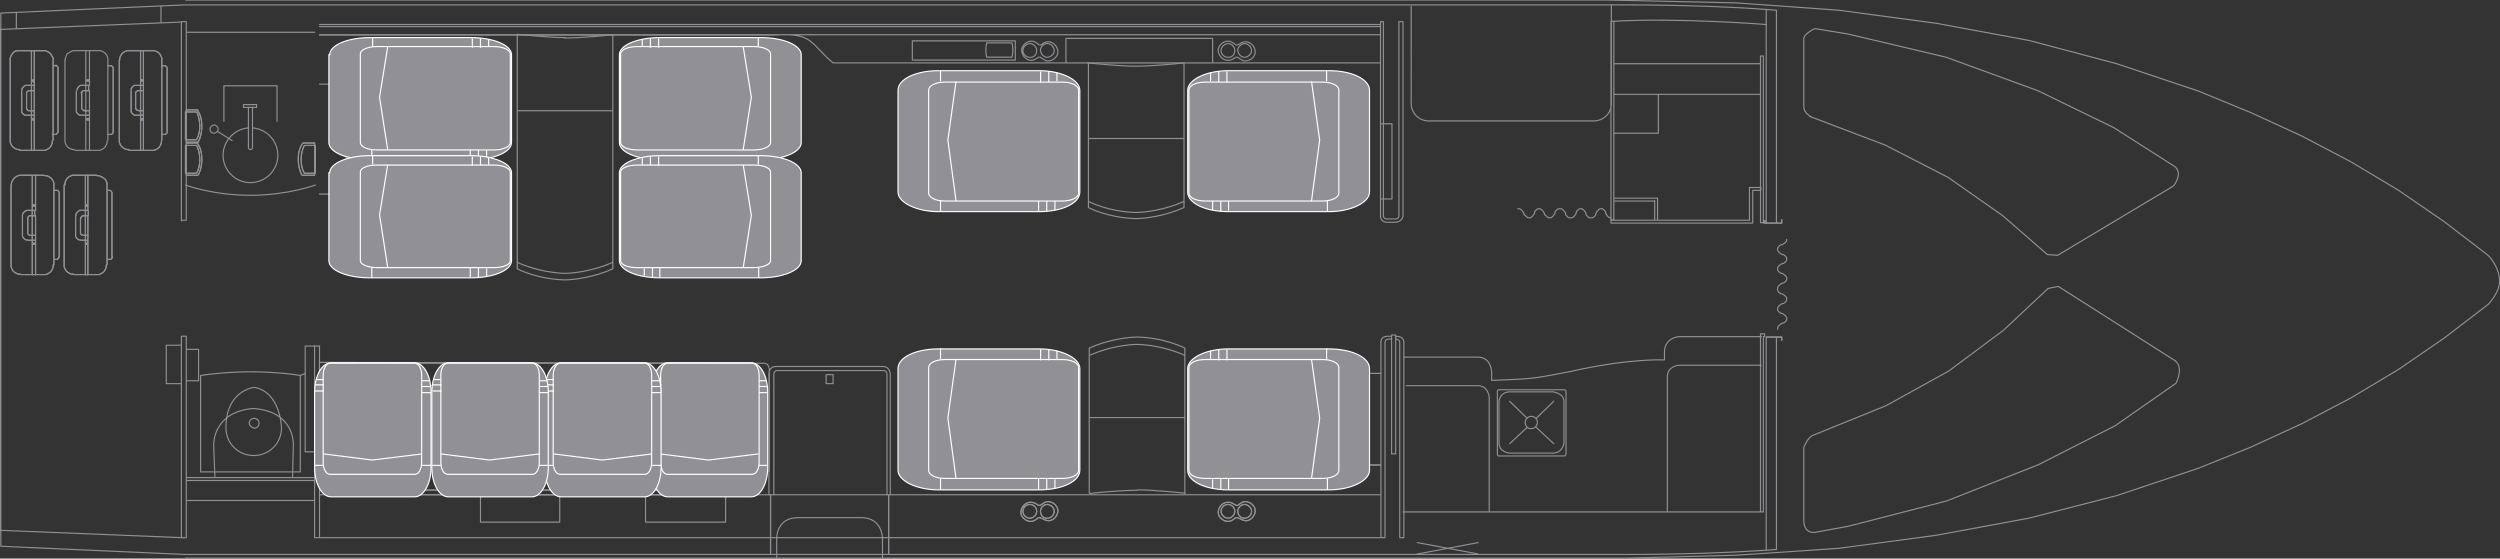 <?xml version="1.0" encoding="utf-8"?>
<!-- Generator: Adobe Illustrator 18.0.0, SVG Export Plug-In . SVG Version: 6.00 Build 0)  -->
<!DOCTYPE svg PUBLIC "-//W3C//DTD SVG 1.1//EN" "http://www.w3.org/Graphics/SVG/1.1/DTD/svg11.dtd">
<svg version="1.1" id="Layer_1" xmlns="http://www.w3.org/2000/svg" xmlns:xlink="http://www.w3.org/1999/xlink" x="0px" y="0px"
	 viewBox="0 327.5 611.9 136.7" enable-background="new 0 327.5 611.9 136.7" xml:space="preserve">
<rect x="0" y="327.5" width="611.9" height="136.7" fill="#333333" stroke="none"/>
<g>
	<g>
		<path fill="none" stroke="#919195" stroke-width="0.283" d="M190.1,464.1v-4.7c0,0-0.2-5.2,5.2-5.2h15.5c5.3,0,5.2,5.2,5.2,5.2
			v4.7"/>
		<path fill="none" stroke="#919195" stroke-width="0.284" stroke-miterlimit="10" d="M443.6,434.1l18-7.3l15.4-8.5l13.4-10
			l10.9-10.2l2.5-0.5l28.6,18.2c2.2,1.7,0.2,5.5,0.2,5.5l-14.9,10.4l-18.7,9.5l-22.5,8.9l-24.1,6.2l-8.2,1.5c0,0-2.7,0.5-2.7-3
			v-17.7C441.5,436.9,442.5,434.6,443.6,434.1z M441.5,353.6v-16.4c-0.3-1.3,2.7-2.7,2.7-2.7l8,1.3l24.1,5.7l22.5,8.2l18.5,9
			l14.9,9.5c2.3,1.7-0.2,4.8-0.2,4.8L503.6,390l-2.5-0.2l-10.9-9.5l-13.4-9.4l-15.4-7.9l-17.9-6.8
			C443.6,356.2,441.5,355.4,441.5,353.6z"/>
		<path fill="none" stroke="#919195" stroke-width="0.283" d="M45.3,464.1h352.9l26.7-0.7l25.2-1.7l23.9-3.2l22.7-4.2l21.4-5.5
			l20-6.7l12.9-5.2l12.4-5.7l12-6.3l11.7-7l11.2-7.7l10.7-8.2c0,0,2.8-2.8,2.8-5.7c0-2.7-1.7-5.2-2.8-6.3l-10.7-8.2l-11.2-7.7
			l-11.7-7l-12-6.3l-12.4-5.7l-12.9-5.3l-20-6.7l-21.5-5.7l-22.7-4.2l-23.9-3.2l-25.2-1.8l-31.7-0.7H45.3"/>
		
			<path fill="none" stroke="#919195" stroke-width="0.283" stroke-linecap="round" stroke-linejoin="round" stroke-miterlimit="1" d="
			M303,453c-0.2-1,0.5-1.8,1.3-2c0.8-0.2,1.8,0.5,2,1.3c0.2,1-0.5,1.8-1.3,2C304.2,454.5,303.2,454,303,453z M302.2,452.3
			c0.2,1-0.5,1.8-1.3,2s-1.8-0.5-2-1.3c-0.2-1,0.5-1.8,1.3-2C301.2,450.8,302,451.5,302.2,452.3z M302.2,451
			c0.2,0.2,0.3,0.2,0.5,0.2s0.3,0,0.5-0.2c0.3-0.2,0.7-0.5,1.2-0.7c1.3-0.2,2.5,0.7,2.8,1.8c0.2,1.3-0.7,2.5-1.8,2.8
			c-0.7,0.2-1.5-0.2-2-0.5c0,0,0,0-0.2,0c-0.2-0.2-0.3-0.2-0.5-0.2c-0.2,0-0.3,0-0.5,0.2c-0.3,0.3-0.7,0.5-1.2,0.7
			c-1.3,0.2-2.5-0.7-2.8-1.8c-0.2-1.3,0.7-2.5,1.8-2.8C300.8,450.3,301.5,450.5,302.2,451L302.2,451z M254.7,453
			c-0.2-1,0.5-1.8,1.3-2c0.8-0.2,1.8,0.5,2,1.3c0.2,1-0.5,1.8-1.3,2C255.7,454.5,254.9,454,254.7,453z M253.7,452.3
			c0.2,1-0.5,1.8-1.3,2c-1,0.2-1.8-0.5-2-1.3c-0.2-1,0.5-1.8,1.3-2C252.7,450.8,253.6,451.5,253.7,452.3z M253.9,451
			c0.2,0.2,0.3,0.2,0.5,0.2c0.2,0,0.3,0,0.5-0.2c0.3-0.2,0.7-0.5,1.2-0.7c1.3-0.2,2.5,0.7,2.8,1.8c0.2,1.3-0.7,2.5-1.8,2.8
			c-0.7,0.2-1.5-0.2-2-0.5c0,0,0,0-0.2,0c-0.2-0.2-0.3-0.2-0.5-0.2s-0.3,0-0.5,0.2c-0.3,0.3-0.7,0.5-1.2,0.7
			c-1.3,0.2-2.5-0.7-2.8-1.8c-0.2-1.3,0.7-2.5,1.8-2.8C252.4,450.3,253.2,450.5,253.9,451C253.7,451,253.7,451,253.9,451z"/>
		<path fill="none" stroke="#919195" stroke-width="0.283" stroke-linecap="round" stroke-linejoin="round" d="M217.5,463.1v-14.5
			 M188.6,463.1v-14.5 M337.9,448.6H78.2 M337.9,336H78.2 M337.7,342.9H203.9c-5.7-4.8-4.8-7.5-14.5-6.8H78.2 M296.8,336.9v6h-35.9
			v-6H296.8z"/>
	</g>
	<g>
		
			<path fill="none" stroke="#919195" stroke-width="0.283" stroke-linecap="round" stroke-linejoin="round" stroke-miterlimit="1" d="
			M303,339.5c-0.2,0.8,0.5,1.8,1.3,2c0.8,0.2,1.8-0.5,2-1.3c0.2-0.8-0.5-1.8-1.3-2C304.2,338,303.2,338.7,303,339.5z M302.2,340.2
			c0.2-1-0.5-1.8-1.3-2s-1.8,0.5-2,1.3c-0.2,1,0.5,1.8,1.3,2C301.2,341.7,302,341.2,302.2,340.2z M302.2,341.7
			c0.2-0.2,0.3-0.2,0.5-0.2s0.3,0,0.5,0.2c0.3,0.2,0.7,0.5,1.2,0.7c1.3,0.2,2.5-0.7,2.8-1.8c0.2-1.3-0.7-2.5-1.8-2.8
			c-0.7-0.2-1.5,0-2,0.5c0,0,0,0-0.2,0c-0.2,0.2-0.3,0.2-0.5,0.2c-0.2,0-0.3,0-0.5-0.2c-0.3-0.3-0.7-0.5-1.2-0.7
			c-1.3-0.2-2.5,0.7-2.8,1.8c-0.2,1.3,0.7,2.5,1.8,2.8C300.8,342.4,301.5,342.2,302.2,341.7L302.2,341.7z M254.7,339.5
			c-0.2,0.8,0.5,1.8,1.3,2c0.8,0.2,1.8-0.5,2-1.3c0.2-0.8-0.5-1.8-1.3-2C255.7,338,254.9,338.7,254.7,339.5z M253.7,340.2
			c0.2-1-0.5-1.8-1.3-2c-0.8-0.2-1.8,0.5-2,1.3c-0.2,1,0.5,1.8,1.3,2C252.7,341.7,253.6,341.2,253.7,340.2z M253.9,341.7
			c0.2-0.2,0.3-0.2,0.5-0.2c0.2,0,0.3,0,0.5,0.2c0.3,0.2,0.7,0.5,1.2,0.7c1.3,0.2,2.5-0.7,2.8-1.8c0.2-1.3-0.7-2.5-1.8-2.8
			c-0.7-0.2-1.5,0-2,0.5l0,0c-0.2,0.2-0.3,0.2-0.5,0.2s-0.3,0-0.5-0.2c-0.3-0.3-0.7-0.5-1.2-0.7c-1.3-0.2-2.5,0.7-2.8,1.8
			c-0.2,1.3,0.7,2.5,1.8,2.8C252.4,342.4,253.2,342.2,253.9,341.7C253.7,341.7,253.7,341.7,253.9,341.7z"/>
		<path fill="none" stroke="#919195" stroke-width="0.283" stroke-linecap="round" stroke-linejoin="round" d="M337.9,334H78.2
			 M44.4,332.9l-44.3,1.8v122.6l44.4,1.8h0.8 M337.9,333.5H78.2 M430.9,350.6H395 M430.9,343.1H395 M394.4,382.1h34.6v-8h2v-0.7
			h-2.8v8h-33.9v0.7H394.4z M405,376.6v4.8h0.7V376l0,0H395v0.7H405z M431.8,382.1h0.5v-0.3l-0.5-0.3V382.1z M431.6,382.1v-40.9
			h-0.7V382h0.7V382.1z M395,381.3v-48.6h-0.7v48.6H395z M394.4,328.7v24.1c0,2.5-2,4.3-4.3,4.3h-40.4c-2.5,0-4.3-2-4.3-4.3V329
			 M432.3,330v52.1h3.8v-0.8 M432.3,410h3.8v0.8 M343.4,452.8h88.2 M431.6,409.9h0.3v-0.7h-1v43.6h0.7V409.9z M44.4,421.4V412h-3.7
			v9.4H44.4z M45.4,372.8c0,0,6.7,2.5,15.9,2.5c9,0,15.9-2.5,15.9-2.5 M48.4,362.3l0.2-0.2c0.5-1,0.8-2.3,0.8-3.7
			c0-1.5-0.3-2.8-1-3.8v-0.2h-2.8v7.9h2.7H48.4z M45.6,354.9h2.5c0.5,0.8,0.8,2.2,0.8,3.5s-0.3,2.5-0.8,3.3h-2.7v-6.8H45.6z
			 M48.4,370.4l0.2-0.2c0.5-1,0.8-2.3,0.8-3.7c0-1.5-0.3-2.8-1-3.8v-0.2h-2.8v7.9h2.7H48.4z M45.6,363.1h2.5
			c0.5,0.8,0.8,2.2,0.8,3.5s-0.3,2.5-0.8,3.3h-2.7v-6.8H45.6z M74.3,370.4H77v-7.9h-2.8l-0.2,0.2c-0.7,1-1,2.3-1,3.8
			c0,1.3,0.3,2.7,0.8,3.7l0.2,0.2H74.3z M77,363.1h-2.5c-0.5,0.8-0.8,2.2-0.8,3.5s0.3,2.5,0.8,3.3h2.7v-6.8H77z M77,335.4H45.6
			 M45.6,413v7.7h3V413H45.6z M44.4,381.6v-48.8h1.2v48.6h-1.2V381.6z M44.4,459.1v-49.3h1.2v49.3H44.4z M77,444.4H45.6 M77,445.1
			H45.6 M77,450H45.6 M337.9,357.8v18.4h2.8v-18.4H337.9z M341.4,381.1c1,0,1-0.7,1-0.7v-47.6h1v47.6c0,0-0.2,1.5-2,1.5h-0.8h-1
			c-1.8,0-1.7-1.5-1.7-1.5v-47.6h0.7v47.6c0,0,0,0.7,1,0.7h1C340.6,381.1,341.4,381.1,341.4,381.1z M341.6,409.5v29.1h-1v-29.1
			H341.6z M241.5,338c0,0-0.2,0.8-0.2,1.8c0,1,0.2,1.7,0.2,1.7h6.2c0,0,0.2-0.8,0.2-1.7c0-1-0.2-1.8-0.2-1.8S241.5,338,241.5,338z
			 M248.5,337.5v4.7h-25.2v-4.7H248.5z M39.4,333v-4 M4,334.5v-4 M18.2,394.7h5.7l0,0 M18.5,385.1v0.3l0.2,0.3l0.3,0.3l0.3,0.2h0.3
			l0,0 M19.7,379h-0.3l-0.3,0.3l-0.3,0.3l-0.2,0.3v0.3l0,0 M23.7,370.4H18l0,0 M21.5,386.3v8.5l0,0 M20.9,370.4v24.4l0,0
			 M26.2,392.3v-19.5l0,0 M27.4,374.8v15.7l0,0 M21.5,379v-8.7l0,0 M26.2,372.8v-0.5l-0.2-0.5l-0.3-0.5l-0.5-0.3l-0.5-0.3l-0.5-0.2
			h-0.5l0,0 M26.2,374.1h0.7l0,0 M27.4,374.8v-0.2l-0.2-0.3l-0.2-0.2h-0.2l0,0 M20.4,385.1h1.2l0,0 M19.7,386.3h1.8l0,0 M21,387.1
			L21,387.1l0.2,0.2h0.2v-0.2V387h-0.2L21,387.1L21,387.1L21,387.1 M21.5,386.3v-1.2l0,0 M19.7,384.5v0.2l0.2,0.2L20,385h0.2l0,0
			 M21,377.8L21,377.8l0.2,0.2h0.2v-0.2v-0.2h-0.2L21,377.8L21,377.8L21,377.8 M19.7,379h1.8l0,0 M20.4,380.3h1.2v-1.2l0,0
			 M20.4,380.3h-0.2l-0.2,0.2l-0.2,0.2v0.2l0,0 M21.5,380.3v4.8l0,0 M19.7,384.5v-3.7l0,0 M18.5,385.1v-4.8l0,0 M26.9,391h0.2
			l0.2-0.2l0.2-0.2v-0.2l0,0 M23.7,394.7h0.5l0.5-0.2l0.5-0.3l0.3-0.3l0.3-0.5l0.2-0.5v-0.5l0,0 M26.9,391h-0.7l0,0 M15.7,372.8
			v19.5l0,0 M18.2,370.4h-0.5l-0.5,0.2l-0.5,0.3l-0.3,0.3l-0.3,0.5l-0.2,0.5v0.5l0,0 M15.7,392.3v0.5l0.2,0.5l0.3,0.5l0.3,0.3
			l0.5,0.3l0.5,0.2H18l0,0 M5.2,394.7h5.7l0,0 M5.5,385.1v0.3l0.2,0.3l0.3,0.3l0.3,0.2h0.3l0,0 M6.8,379H6.5L6,379.3l-0.3,0.3
			L5.5,380v0.3l0,0 M10.7,370.4H5.2l0,0 M8.7,386.3v8.5l0,0 M7.9,370.4v24.4l0,0 M13.2,392.3v-19.5l0,0 M14.5,374.8v15.7l0,0
			 M8.7,379v-8.7l0,0 M13.2,372.8v-0.5l-0.2-0.5l-0.3-0.5l-0.3-0.3l-0.5-0.3l-0.5-0.2h-0.5l0,0 M13.2,374.1h0.7l0,0 M14.5,374.8
			v-0.2l-0.2-0.3l-0.2-0.2H14l0,0 M7.3,385.1h1.2l0,0 M6.8,386.3h1.8l0,0 M8,387.1L8,387.1l0.2,0.2h0.2v-0.2V387H8.2L8,387.1
			L8,387.1L8,387.1 M8.7,386.3v-1.2l0,0 M6.8,384.5v0.2l0.2,0.2l0.2,0.2h0.2l0,0 M8,377.8L8,377.8l0.2,0.2h0.2v-0.2v-0.2H8.2
			L8,377.8L8,377.8L8,377.8 M6.8,379h1.8l0,0 M7.3,380.3h1.2v-1.2l0,0 M7.3,380.3H7.2L7,380.5l-0.2,0.2v0.2l0,0 M8.7,380.3v4.8l0,0
			 M6.8,384.5v-3.7l0,0 M5.5,385.1v-4.8l0,0 M13.9,391H14l0.2-0.2l0.2-0.2v-0.2l0,0 M10.7,394.7h0.5l0.5-0.2l0.5-0.3l0.3-0.3
			l0.3-0.5l0.2-0.5v-0.5l0,0 M13.9,391h-0.7l0,0 M2.7,372.8v19.5l0,0 M5.2,370.4H4.7l-0.5,0.2l-0.5,0.3l-0.3,0.3L3,371.8l-0.2,0.5
			v0.5l0,0 M2.7,392.3v0.5l0.2,0.5l0.3,0.5l0.3,0.3l0.5,0.3l0.5,0.2H5l0,0 M31.6,364.3h5.7l0,0 M32.1,354.6v0.3l0.2,0.3l0.3,0.3
			l0.3,0.2h0.3l0,0 M33.2,348.4h-0.3l-0.3,0.2l-0.3,0.3l-0.2,0.3v0.3l0,0 M37.2,339.9h-5.7l0,0 M35.1,355.7v8.5l0,0 M34.4,339.9
			v24.4l0,0 M39.6,361.8v-19.5l0,0 M40.9,344.2v15.7l0,0 M35.1,348.4v-8.5l0,0 M39.6,342.2v-0.5l-0.2-0.5l-0.3-0.5l-0.3-0.3
			l-0.5-0.3l-0.5-0.2h-0.5l0,0 M39.6,343.6h0.7l0,0 M40.9,344.2v-0.2l-0.2-0.2l-0.2-0.2h-0.2l0,0 M33.9,354.6h1.2l0,0 M33.2,355.7
			h1.8l0,0 M34.4,356.7L34.4,356.7l0.2,0.2h0.2v-0.2v-0.2h-0.2L34.4,356.7L34.4,356.7L34.4,356.7 M35.1,355.7v-1.2l0,0 M33.2,353.9
			v0.2l0.2,0.2l0.2,0.2h0.2l0,0 M34.4,347.2L34.4,347.2l0.2,0.2h0.2v-0.2v-0.2h-0.2L34.4,347.2L34.4,347.2L34.4,347.2 M33.2,348.4
			h1.8l0,0 M33.9,349.7h1.2v-1.2l0,0 M33.9,349.7h-0.2l-0.3,0.2l-0.2,0.2v0.2l0,0 M35.1,349.7v4.8l0,0 M33.2,353.9v-3.7l0,0
			 M32.1,354.6v-4.8l0,0 M40.3,360.4h0.2l0.2-0.2l0.2-0.2v-0.2l0,0 M37.2,364.3h0.5l0.5-0.2l0.5-0.3l0.3-0.3l0.3-0.5l0.2-0.5v-0.5
			l0,0 M40.3,360.4h-0.7l0,0 M29.2,342.2v19.5l0,0 M31.6,339.9h-0.5l-0.5,0.2l-0.5,0.3l-0.3,0.3l-0.3,0.5l-0.2,0.5v0.5l0,0
			 M29.2,361.8v0.5l0.2,0.5l0.3,0.5l0.3,0.3l0.5,0.3l0.5,0.2h0.5l0,0 M4.8,364.3h5.7l0,0 M5.3,354.6v0.3l0.2,0.3l0.3,0.3l0.3,0.2
			h0.3l0,0 M6.5,348.4H6.2l-0.3,0.2l-0.3,0.3l-0.2,0.3v0.3l0,0 M10.5,339.9H4.8l0,0 M8.4,355.7v8.5l0,0 M7.7,339.9v24.4l0,0
			 M13,361.8v-19.5l0,0 M14.2,344.2v15.7l0,0 M8.4,348.4v-8.5l0,0 M13,342.2v-0.5l-0.3-0.5l-0.3-0.5l-0.3-0.3l-0.5-0.3l-0.5-0.2
			h-0.5l0,0 M13,343.6h0.7l0,0 M14.2,344.2v-0.2l-0.2-0.3l-0.2-0.2h-0.2l0,0 M7.2,354.6h1.2l0,0 M6.5,355.7h1.8l0,0 M7.9,356.7
			L7.9,356.7l0.2,0.2h0.2v-0.2v-0.2H8L7.9,356.7L7.9,356.7L7.9,356.7 M8.4,355.7v-1.2l0,0 M6.5,353.9v0.2l0.2,0.3l0.2,0.2H7l0,0
			 M7.9,347.2L7.9,347.2l0.2,0.3h0.2v-0.2v-0.2H8H7.9L7.9,347.2L7.9,347.2 M6.5,348.4h1.8l0,0 M7.2,349.7h1.2v-1.2l0,0 M7.2,349.7H7
			l-0.3,0.2l-0.2,0.2v0.2l0,0 M8.4,349.7v4.8l0,0 M6.5,353.9v-3.7l0,0 M5.3,354.6v-4.8l0,0 M13.5,360.4h0.2l0.2-0.2l0.2-0.2v-0.2
			l0,0 M10.5,364.3H11l0.5-0.2l0.5-0.3l0.3-0.3l0.3-0.5l0.2-0.5v-0.5l0,0 M13.5,360.4h-0.7l0,0 M2.5,342.2v19.5l0,0 M4.8,339.9H4.3
			L3.8,340l-0.5,0.3L3,340.7l-0.3,0.5l-0.2,0.5v0.5l0,0 M2.5,361.8v0.5l0.2,0.5l0.3,0.5l0.3,0.3l0.5,0.3l0.5,0.2h0.5l0,0
			 M18.4,364.3h5.7l0,0 M18.7,354.6v0.3l0.2,0.3l0.3,0.3l0.3,0.2h0.3l0,0 M20,348.4h-0.3l-0.3,0.2l-0.3,0.3l-0.2,0.3v0.3l0,0
			 M23.9,339.9h-5.5l0,0 M21.9,355.7v8.5l0,0 M21,339.9v24.4l0,0 M26.4,361.8v-19.5l0,0 M27.7,344.2v15.7l0,0 M21.9,348.4v-8.5l0,0
			 M26.4,342.2v-0.5l-0.2-0.5l-0.3-0.5l-0.3-0.3l-0.5-0.3l-0.5-0.2h-0.5l0,0 M26.4,343.6h0.7l0,0 M27.7,344.2v-0.2l-0.2-0.2
			l-0.2-0.2h-0.2l0,0 M20.5,354.6h1.2l0,0 M20,355.7h1.8l0,0 M21.2,356.7L21.2,356.7l0.2,0.2h0.2v-0.2v-0.2h-0.2L21.2,356.7
			L21.2,356.7L21.2,356.7 M21.9,355.7v-1.2l0,0 M20,353.9v0.2l0.2,0.2l0.2,0.2h0.2l0,0 M21.2,347.2L21.2,347.2l0.2,0.2h0.2v-0.2
			v-0.2h-0.2L21.2,347.2L21.2,347.2L21.2,347.2 M20,348.4h1.8l0,0 M20.5,349.7h1.2v-1.2l0,0 M20.5,349.7h-0.2l-0.2,0.2l-0.2,0.2v0.2
			l0,0 M21.9,349.7v4.8l0,0 M20,353.9v-3.7l0,0 M18.7,354.6v-4.8l0,0 M27.1,360.4h0.2l0.2-0.2l0.2-0.2v-0.2l0,0 M23.9,364.3h0.5
			l0.5-0.2l0.5-0.3l0.3-0.3l0.3-0.5l0.2-0.5v-0.5l0,0 M27.1,360.4h-0.7l0,0 M15.9,342.2v19.5l0,0 M18.4,339.9h-0.5l-0.5,0.2
			l-0.5,0.3l-0.5,0.3l-0.2,0.5l-0.2,0.5v0.5l0,0 M15.9,361.8v0.5l0.2,0.5l0.3,0.5l0.3,0.3l0.5,0.3l0.5,0.2h0.5l0,0 M437.3,386.1v0.3
			l-0.2,0.3l-0.3,0.3l-0.3,0.2l-0.3,0.2l0,0l0,0h-0.3l-0.3,0.2l-0.3,0.3l-0.2,0.3v0.3v0.3l0.2,0.3l0.3,0.3l0.3,0.2l0.3,0.2h0.3
			l0.3,0.2l0.3,0.3l0.2,0.3v0.3v0.3l-0.2,0.3l-0.3,0.3l-0.3,0.2h-0.3l0,0l0,0l-0.3,0.2l-0.3,0.2l-0.3,0.3l-0.2,0.3v0.3v0.3l0.2,0.3
			l0.3,0.3l0.3,0.2h0.3l0.3,0.2l0.3,0.2l0.3,0.3l0.2,0.3v0.3v0.3l-0.2,0.3l-0.3,0.3l-0.3,0.2h-0.3l0,0l0,0l-0.3,0.2l-0.3,0.2
			l-0.3,0.3l-0.2,0.3v0.3v0.5l0.2,0.3l0.3,0.3l0.3,0.2h0.3l0.3,0.2l0.3,0.2l0.3,0.3l0.2,0.3v0.3v0.3l-0.2,0.3l-0.3,0.3l-0.3,0.2
			h-0.3l0,0l0,0l-0.3,0.2l-0.3,0.2l-0.3,0.3l-0.2,0.3v0.3v0.3l0.2,0.3l0.3,0.3l0.3,0.2h0.3l0.3,0.2l0.3,0.2l0.3,0.3l0.2,0.3v0.3v0.3
			l-0.2,0.3l-0.3,0.3l-0.3,0.2h-0.3l0,0l0,0l-0.3,0.2l-0.3,0.2l-0.3,0.3l-0.2,0.3v0.5 M394.4,380.8H394l-0.3-0.2l-0.3-0.3l-0.2-0.3
			l-0.2-0.3l0,0l0,0v-0.3l-0.2-0.3l-0.3-0.3l-0.3-0.2h-0.3h-0.3l-0.3,0.2l-0.3,0.3l-0.2,0.3l-0.2,0.3v0.3l-0.2,0.3l-0.3,0.3
			l-0.3,0.2h-0.3H389l-0.3-0.2l-0.3-0.3l-0.2-0.3v-0.3l0,0l0,0l-0.2-0.3l-0.2-0.3l-0.3-0.3l-0.3-0.2h-0.3h-0.3l-0.3,0.2l-0.3,0.3
			l-0.2,0.3v0.3l-0.2,0.3l-0.2,0.3l-0.3,0.3l-0.3,0.2h-0.3H384l-0.3-0.2l-0.3-0.3l-0.2-0.3v-0.3l0,0l0,0l-0.2-0.3l-0.2-0.3l-0.3-0.3
			l-0.3-0.2h-0.3h-0.5l-0.3,0.2l-0.3,0.3l-0.2,0.3v0.3l-0.2,0.3l-0.2,0.3l-0.3,0.3l-0.3,0.2h-0.3h-0.3l-0.3-0.2l-0.3-0.3L378,380
			v-0.3l0,0l0,0l-0.2-0.3l-0.2-0.3l-0.3-0.3l-0.3-0.2h-0.3h-0.3l-0.3,0.2l-0.3,0.3l-0.2,0.3v0.3l-0.2,0.3l-0.2,0.3l-0.3,0.3
			l-0.3,0.2h-0.3h-0.3l-0.3-0.2l-0.3-0.3L373,380v-0.3l0,0l0,0l-0.2-0.3l-0.2-0.3l-0.3-0.3l-0.3-0.2h-0.5 M431.1,409.9h-20.2
			c0,0-3.3,0.2-3.5,3.5c0,1.8,0,2.2,0,2.2s-8.2-0.5-22.9,2.8c-10.2,2-9.9,1.8-19.4,2.2v-1c0,0,0.5-4.7-3.5-4.7c-4,0-18,0-18,0
			 M431.1,416.9h-20.2c0,0-2.8,0.2-2.8,2.8v33.1 M364.5,452.8v-28.1c0,0-0.2-2.8-2.8-2.8h-17.5 M383.3,423.4v15.2c0,0,0,0.5-0.5,0.5
			h-16c0,0-0.3,0-0.3-0.5v-15.2c0,0,0-0.5,0.3-0.5h16C383,422.9,383.3,422.9,383.3,423.4z M382.8,425.9v10c0,0-0.2,2.3-2.5,2.5
			h-10.9c0,0-2.5-0.2-2.5-2.5v-10c0,0,0-2.3,2.5-2.5h10.9C380.3,423.6,382.8,423.6,382.8,425.9z M373.3,430.9c0-0.8,0.7-1.5,1.5-1.5
			s1.5,0.7,1.5,1.5s-0.7,1.5-1.5,1.5C374,432.6,373.3,431.7,373.3,430.9z M380.3,436.1l-4.3-4 M369.5,436.1l4.3-4 M369.5,425.7
			l4.3,4.2 M380.3,425.7l-4.3,4.2 M52.6,444.4l-0.3-8c0,0-0.3-8,9.5-8.9h0.3c10,0.7,9.7,8.7,9.7,8.7l-0.2,8.2 M55.3,432.2
			c0,3.8,3,6.8,6.8,6.8s6.8-3,6.8-6.8c0,0-0.2-8.9-6.8-9.9C62,422.4,55.3,423.1,55.3,432.2z M61,431.1c0-0.7,0.5-1.2,1.2-1.2
			s1.2,0.5,1.2,1.2s-0.5,1.2-1.2,1.2C61.5,432.1,61,431.6,61,431.1z M49.1,419.4v23.6h24.4v-23.6C73.5,419.4,62.5,417.4,49.1,419.4z
			 M77,412.2h-1.3h-1v25.9H77 M74.7,418.9l-1.2,0.5"/>
	</g>
	<g>
		
			<path fill="none" stroke="#919195" stroke-width="0.283" stroke-linecap="round" stroke-linejoin="round" stroke-miterlimit="10" d="
			M60.8,353.7v9.7v0.2c0,0.3,0.2,0.5,0.5,0.5c0.3,0,0.5-0.2,0.5-0.5v-0.2v-9.7 M61.8,358.8c3.5,0.3,6.2,3.2,6.2,6.7
			c0,3.7-3,6.7-6.7,6.7s-6.7-3-6.7-6.7c0-3.5,2.8-6.5,6.3-6.7 M51.4,359.1c0-0.5,0.5-1,1-1s1,0.5,1,1s-0.5,1-1,1
			C51.9,360.1,51.4,359.8,51.4,359.1z M56.8,361.9l-3.5-2.2 M54.8,357.2v-8.7h13v8.7 M62.8,353.1v0.7h-3.2v-0.7H62.8z"/>
		
			<path fill="none" stroke="#919195" stroke-width="0.283" stroke-linecap="round" stroke-linejoin="round" stroke-miterlimit="1" d="
			M337.9,441.3h-2.8c0,0-1.3-0.2-1.3-1.7c0-1.7,0-8.5,0-8.5v-2c0,0,0-6.8,0-8.5c0-1.5,1.3-1.7,1.3-1.7h2.8 M78.2,348.1h6.5V375h-6.5
			 M78.2,416.2v26.6h6.7v-26.6H78.2z M181.7,447.4v1.2H84.9v-1.2H181.7z M85,416.2l96.7,0.2v31.1H85V416.2z"/>
		<path fill="none" stroke="#919195" stroke-width="0.283" stroke-linecap="round" stroke-linejoin="round" d="M177.6,448.6v6.7H158
			v-6.7H177.6z M137,448.6v6.7h-19.4v-6.7H137z M149.3,447.4v-31.1 M117.3,447.4v-31.1 M181.6,421.9H85 M181.6,416.4H85
			 M181.7,439.4c0,0-16.7-1.2-32.2,0c0,0-12.2-1.2-32.2,0c0,0-16-1.5-32.2,0"/>
		
			<path fill="none" stroke="#919195" stroke-width="0.283" stroke-linecap="round" stroke-linejoin="round" stroke-miterlimit="1" d="
			M79.8,424.2c0.2,0.2,0.2,0.3,0.2,0.5c0,0.2,0,0.3-0.2,0.5c-0.2,0.3-0.5,0.7-0.7,1.2c-0.2,1.3,0.7,2.5,1.8,2.8
			c1.3,0.2,2.5-0.7,2.8-1.8c0.2-0.7-0.2-1.5-0.5-2l0,0c-0.2-0.2-0.2-0.3-0.2-0.5s0-0.3,0.2-0.5c0.3-0.3,0.5-0.7,0.7-1.2
			c0.2-1.3-0.7-2.5-1.8-2.8c-1.3-0.2-2.5,0.7-2.8,1.8C79.2,422.9,79.3,423.7,79.8,424.2L79.8,424.2z M182.7,424.2
			c0.2,0.2,0.2,0.3,0.2,0.5c0,0.2,0,0.3-0.2,0.5c-0.2,0.3-0.5,0.7-0.7,1.2c-0.2,1.3,0.7,2.5,1.8,2.8c1.3,0.2,2.5-0.7,2.8-1.8
			c0.2-0.7-0.2-1.5-0.5-2l0,0c-0.2-0.2-0.2-0.3-0.2-0.5s0-0.3,0.2-0.5c0.3-0.3,0.5-0.7,0.7-1.2c0.2-1.3-0.7-2.5-1.8-2.8
			c-1.3-0.2-2.5,0.7-2.8,1.8C182.1,422.9,182.2,423.7,182.7,424.2L182.7,424.2z M187.1,416.4h-5.5v26.4h6.7v-25.1
			C188.2,417.7,188.2,416.5,187.1,416.4z M188.2,448.6v-29.4c0,0-0.2-2,1.8-2h26.1c1.8,0,1.8,2,1.8,2v29.4 M189.4,448.6v-29.4
			c0,0,0-1,0.8-1h26.1c0.8,0,0.8,1,0.8,1v29.4 M203.9,419.2v2.2h-1.7v-2.2H203.9z M432.3,333.5c0,0-21.4-1.7-37.2-0.8"/>
		<path fill="none" stroke="#919195" stroke-width="0.283" stroke-linecap="round" stroke-linejoin="round" d="M361.8,463.1
			l-14.9-2.8 M361.8,460.3l-14.9,2.8 M340.6,410.5h-0.8c-0.8,0-0.8,0.8-0.8,0.8v47.8h-1v-47.8c0,0-0.2-1.5,1.7-1.5h0.8 M341.6,410.5
			c1,0,1,0.8,1,0.8v47.8h1v-47.8c0,0,0.2-1.5-2-1.5 M395,360.1h10.9v-9.5"/>
	</g>
	<g>
		
			<path fill="none" stroke="#919195" stroke-width="0.283" stroke-linecap="round" stroke-linejoin="round" stroke-miterlimit="1" d="
			M303,453c-0.2-1,0.5-1.8,1.3-2c0.8-0.2,1.8,0.5,2,1.3c0.2,1-0.5,1.8-1.3,2C304.2,454.5,303.2,454,303,453z M302.2,452.3
			c0.2,1-0.5,1.8-1.3,2s-1.8-0.5-2-1.3c-0.2-1,0.5-1.8,1.3-2C301.2,450.8,302,451.5,302.2,452.3z M302.2,451
			c0.2,0.2,0.3,0.2,0.5,0.2s0.3,0,0.5-0.2c0.3-0.2,0.7-0.5,1.2-0.7c1.3-0.2,2.5,0.7,2.8,1.8c0.2,1.3-0.7,2.5-1.8,2.8
			c-0.7,0.2-1.5-0.2-2-0.5c0,0,0,0-0.2,0c-0.2-0.2-0.3-0.2-0.5-0.2c-0.2,0-0.3,0-0.5,0.2c-0.3,0.3-0.7,0.5-1.2,0.7
			c-1.3,0.2-2.5-0.7-2.8-1.8c-0.2-1.3,0.7-2.5,1.8-2.8C300.8,450.3,301.5,450.5,302.2,451L302.2,451z M254.7,453
			c-0.2-1,0.5-1.8,1.3-2c0.8-0.2,1.8,0.5,2,1.3c0.2,1-0.5,1.8-1.3,2C255.7,454.5,254.9,454,254.7,453z M253.7,452.3
			c0.2,1-0.5,1.8-1.3,2c-1,0.2-1.8-0.5-2-1.3c-0.2-1,0.5-1.8,1.3-2C252.7,450.8,253.6,451.5,253.7,452.3z M253.9,451
			c0.2,0.2,0.3,0.2,0.5,0.2c0.2,0,0.3,0,0.5-0.2c0.3-0.2,0.7-0.5,1.2-0.7c1.3-0.2,2.5,0.7,2.8,1.8c0.2,1.3-0.7,2.5-1.8,2.8
			c-0.7,0.2-1.5-0.2-2-0.5c0,0,0,0-0.2,0c-0.2-0.2-0.3-0.2-0.5-0.2s-0.3,0-0.5,0.2c-0.3,0.3-0.7,0.5-1.2,0.7
			c-1.3,0.2-2.5-0.7-2.8-1.8c-0.2-1.3,0.7-2.5,1.8-2.8C252.4,450.3,253.2,450.5,253.9,451C253.7,451,253.7,451,253.9,451z"/>
		<path fill="none" stroke="#919195" stroke-width="0.283" stroke-linecap="round" stroke-linejoin="round" d="M217.5,463.1v-14.5
			 M188.6,463.1v-14.5 M77,363.1h-2.5c-0.5,0.8-0.8,2.2-0.8,3.5s0.3,2.5,0.8,3.3h2.7v-6.8H77z M74.3,370.4H77v-7.9h-2.8l-0.2,0.2
			c-0.7,1-1,2.3-1,3.8c0,1.3,0.3,2.7,0.8,3.7l0.2,0.2H74.3z M45.6,363.1h2.5c0.5,0.8,0.8,2.2,0.8,3.5s-0.3,2.5-0.8,3.3h-2.7v-6.8
			H45.6z M48.4,370.4l0.2-0.2c0.5-1,0.8-2.3,0.8-3.7c0-1.5-0.3-2.8-1-3.8v-0.2h-2.8v7.9h2.7H48.4z M45.6,354.9h2.5
			c0.5,0.8,0.8,2.2,0.8,3.5s-0.3,2.5-0.8,3.3h-2.7v-6.8H45.6z M48.4,362.3l0.2-0.2c0.5-1,0.8-2.3,0.8-3.7c0-1.5-0.3-2.8-1-3.8v-0.2
			h-2.8v7.9h2.7H48.4z M432.3,462V410h2.5v51.8v0.2c-11.4,0.8-23.2,1.2-36.6,1.2H45.1l-44.9-2V330.7l44.9-2h353.1
			c13.2,0,26.9,0.5,36.6,1.3V382 M432.3,410h3.8v0.8 M432.3,382.1h3.8v-0.8 M431.8,382.1h0.5v-0.3l-0.5-0.3V382.1z"/>
	</g>
	<polyline fill="none" stroke="#919195" stroke-width="0.283" points="337.9,459.1 77,459.1 77,459.1 77,412.2 78.2,412.2 
		78.2,459.1 	"/>
	<path fill="none" stroke="#919195" stroke-width="0.283" stroke-linecap="round" stroke-linejoin="round" d="M18.2,394.7h5.7l0,0
		 M18.5,385.1v0.3l0.2,0.3l0.3,0.3l0.3,0.2h0.3l0,0 M19.7,379h-0.3l-0.3,0.3l-0.3,0.3l-0.2,0.3v0.3l0,0 M23.7,370.4H18l0,0
		 M21.5,386.3v8.5l0,0 M20.9,370.4v24.4l0,0 M26.2,392.3v-19.5l0,0 M27.4,374.8v15.7l0,0 M21.5,379v-8.7l0,0 M26.2,372.8v-0.5
		l-0.2-0.5l-0.3-0.5l-0.5-0.3l-0.5-0.3l-0.5-0.2h-0.5l0,0 M26.2,374.1h0.7l0,0 M27.4,374.8v-0.2l-0.2-0.3l-0.2-0.2h-0.2l0,0
		 M20.4,385.1h1.2l0,0 M19.7,386.3h1.8l0,0 M21,387.1L21,387.1l0.2,0.2h0.2v-0.2V387h-0.2L21,387.1L21,387.1L21,387.1 M21.5,386.3
		v-1.2l0,0 M19.7,384.5v0.2l0.2,0.2L20,385h0.2l0,0 M21,377.8L21,377.8l0.2,0.2h0.2v-0.2v-0.2h-0.2L21,377.8L21,377.8L21,377.8
		 M19.7,379h1.8l0,0 M20.4,380.3h1.2v-1.2l0,0 M20.4,380.3h-0.2l-0.2,0.2l-0.2,0.2v0.2l0,0 M21.5,380.3v4.8l0,0 M19.7,384.5v-3.7
		l0,0 M18.5,385.1v-4.8l0,0 M26.9,391h0.2l0.2-0.2l0.2-0.2v-0.2l0,0 M23.7,394.7h0.5l0.5-0.2l0.5-0.3l0.3-0.3l0.3-0.5l0.2-0.5v-0.5
		l0,0 M26.9,391h-0.7l0,0 M15.7,372.8v19.5l0,0 M18.2,370.4h-0.5l-0.5,0.2l-0.5,0.3l-0.3,0.3l-0.3,0.5l-0.2,0.5v0.5l0,0 M15.7,392.3
		v0.5l0.2,0.5l0.3,0.5l0.3,0.3l0.5,0.3l0.5,0.2H18l0,0 M5.2,394.7h5.7l0,0 M5.5,385.1v0.3l0.2,0.3l0.3,0.3l0.3,0.2h0.3l0,0 M6.8,379
		H6.5L6,379.3l-0.3,0.3L5.5,380v0.3l0,0 M10.7,370.4H5.2l0,0 M8.7,386.3v8.5l0,0 M7.9,370.4v24.4l0,0 M13.2,392.3v-19.5l0,0
		 M14.5,374.8v15.7l0,0 M8.7,379v-8.7l0,0 M13.2,372.8v-0.5l-0.2-0.5l-0.3-0.5l-0.3-0.3l-0.5-0.3l-0.5-0.2h-0.5l0,0 M13.2,374.1h0.7
		l0,0 M14.5,374.8v-0.2l-0.2-0.3l-0.2-0.2H14l0,0 M7.3,385.1h1.2l0,0 M6.8,386.3h1.8l0,0 M8,387.1L8,387.1l0.2,0.2h0.2v-0.2V387H8.2
		L8,387.1L8,387.1L8,387.1 M8.7,386.3v-1.2l0,0 M6.8,384.5v0.2l0.2,0.2l0.2,0.2h0.2l0,0 M8,377.8L8,377.8l0.2,0.2h0.2v-0.2v-0.2H8.2
		L8,377.8L8,377.8L8,377.8 M6.8,379h1.8l0,0 M7.3,380.3h1.2v-1.2l0,0 M7.3,380.3H7.2L7,380.5l-0.2,0.2v0.2l0,0 M8.7,380.3v4.8l0,0
		 M6.8,384.5v-3.7l0,0 M5.5,385.1v-4.8l0,0 M13.9,391H14l0.2-0.2l0.2-0.2v-0.2l0,0 M10.7,394.7h0.5l0.5-0.2l0.5-0.3l0.3-0.3l0.3-0.5
		l0.2-0.5v-0.5l0,0 M13.9,391h-0.7l0,0 M2.7,372.8v19.5l0,0 M5.2,370.4H4.7l-0.5,0.2l-0.5,0.3l-0.3,0.3L3,371.8l-0.2,0.5v0.5l0,0
		 M2.7,392.3v0.5l0.2,0.5l0.3,0.5l0.3,0.3l0.5,0.3l0.5,0.2H5l0,0 M31.6,364.3h5.7l0,0 M32.1,354.6v0.3l0.2,0.3l0.3,0.3l0.3,0.2h0.3
		l0,0 M33.2,348.4h-0.3l-0.3,0.2l-0.3,0.3l-0.2,0.3v0.3l0,0 M37.2,339.9h-5.7l0,0 M35.1,355.7v8.5l0,0 M34.4,339.9v24.4l0,0
		 M39.6,361.8v-19.5l0,0 M40.9,344.2v15.7l0,0 M35.1,348.4v-8.5l0,0 M39.6,342.2v-0.5l-0.2-0.5l-0.3-0.5l-0.3-0.3l-0.5-0.3l-0.5-0.2
		h-0.5l0,0 M39.6,343.6h0.7l0,0 M40.9,344.2v-0.2l-0.2-0.2l-0.2-0.2h-0.2l0,0 M33.9,354.6h1.2l0,0 M33.2,355.7h1.8l0,0 M34.4,356.7
		L34.4,356.7l0.2,0.2h0.2v-0.2v-0.2h-0.2L34.4,356.7L34.4,356.7L34.4,356.7 M35.1,355.7v-1.2l0,0 M33.2,353.9v0.2l0.2,0.2l0.2,0.2
		h0.2l0,0 M34.4,347.2L34.4,347.2l0.2,0.2h0.2v-0.2v-0.2h-0.2L34.4,347.2L34.4,347.2L34.4,347.2 M33.2,348.4h1.8l0,0 M33.9,349.7
		h1.2v-1.2l0,0 M33.9,349.7h-0.2l-0.3,0.2l-0.2,0.2v0.2l0,0 M35.1,349.7v4.8l0,0 M33.2,353.9v-3.7l0,0 M32.1,354.6v-4.8l0,0
		 M40.3,360.4h0.2l0.2-0.2l0.2-0.2v-0.2l0,0 M37.2,364.3h0.5l0.5-0.2l0.5-0.3l0.3-0.3l0.3-0.5l0.2-0.5v-0.5l0,0 M40.3,360.4h-0.7
		l0,0 M29.2,342.2v19.5l0,0 M31.6,339.9h-0.5l-0.5,0.2l-0.5,0.3l-0.3,0.3l-0.3,0.5l-0.2,0.5v0.5l0,0 M29.2,361.8v0.5l0.2,0.5
		l0.3,0.5l0.3,0.3l0.5,0.3l0.5,0.2h0.5l0,0 M4.8,364.3h5.7l0,0 M5.3,354.6v0.3l0.2,0.3l0.3,0.3l0.3,0.2h0.3l0,0 M6.5,348.4H6.2
		l-0.3,0.2l-0.3,0.3l-0.2,0.3v0.3l0,0 M10.5,339.9H4.8l0,0 M8.4,355.7v8.5l0,0 M7.7,339.9v24.4l0,0 M13,361.8v-19.5l0,0 M14.2,344.2
		v15.7l0,0 M8.4,348.4v-8.5l0,0 M13,342.2v-0.5l-0.3-0.5l-0.3-0.5l-0.3-0.3l-0.5-0.3l-0.5-0.2h-0.5l0,0 M13,343.6h0.7l0,0
		 M14.2,344.2v-0.2l-0.2-0.3l-0.2-0.2h-0.2l0,0 M7.2,354.6h1.2l0,0 M6.5,355.7h1.8l0,0 M7.9,356.7L7.9,356.7l0.2,0.2h0.2v-0.2v-0.2
		H8L7.9,356.7L7.9,356.7L7.9,356.7 M8.4,355.7v-1.2l0,0 M6.5,353.9v0.2l0.2,0.3l0.2,0.2H7l0,0 M7.9,347.2L7.9,347.2l0.2,0.3h0.2
		v-0.2v-0.2H8H7.9L7.9,347.2L7.9,347.2 M6.5,348.4h1.8l0,0 M7.2,349.7h1.2v-1.2l0,0 M7.2,349.7H7l-0.3,0.2l-0.2,0.2v0.2l0,0
		 M8.4,349.7v4.8l0,0 M6.5,353.9v-3.7l0,0 M5.3,354.6v-4.8l0,0 M13.5,360.4h0.2l0.2-0.2l0.2-0.2v-0.2l0,0 M10.5,364.3H11l0.5-0.2
		l0.5-0.3l0.3-0.3l0.3-0.5l0.2-0.5v-0.5l0,0 M13.5,360.4h-0.7l0,0 M2.5,342.2v19.5l0,0 M4.8,339.9H4.3L3.8,340l-0.5,0.3L3,340.7
		l-0.3,0.5l-0.2,0.5v0.5l0,0 M2.5,361.8v0.5l0.2,0.5l0.3,0.5l0.3,0.3l0.5,0.3l0.5,0.2h0.5l0,0 M18.7,354.6v0.3l0.2,0.3l0.3,0.3
		l0.3,0.2h0.3l0,0 M20,348.4h-0.3l-0.3,0.2l-0.3,0.3l-0.2,0.3v0.3l0,0 M27.7,344.2v15.7l0,0 M26.4,343.6h0.7l0,0 M27.7,344.2v-0.2
		l-0.2-0.2l-0.2-0.2h-0.2l0,0 M20.5,354.6h1.2l0,0 M20,355.7h1.8l0,0 M21.2,356.7L21.2,356.7l0.2,0.2h0.2v-0.2v-0.2h-0.2L21.2,356.7
		L21.2,356.7L21.2,356.7 M21.9,355.7v-1.2l0,0 M20,353.9v0.2l0.2,0.2l0.2,0.2h0.2l0,0 M21.2,347.2L21.2,347.2l0.2,0.2h0.2v-0.2v-0.2
		h-0.2L21.2,347.2L21.2,347.2L21.2,347.2 M20,348.4h1.8l0,0 M20.5,349.7h1.2v-1.2l0,0 M20.5,349.7h-0.2l-0.2,0.2l-0.2,0.2v0.2l0,0
		 M20,353.9v-3.7l0,0 M18.7,354.6v-4.8l0,0 M27.1,360.4h0.2l0.2-0.2l0.2-0.2v-0.2l0,0 M27.1,360.4h-0.7l0,0 M333.6,435.4v-10.4h-1.8
		v10.4H333.6z M320.5,430.1c0-3.3,0.2-11,0.3-12.7c1.7,0,1.8-0.3,2.7-1.2c1.3-1.3,3.5-1.8,4.5-0.8c0,0,0.3,10,0.3,14.5
		c0,4.5-0.2,14.7-0.2,14.7c-1,1.2-3.2,0.5-4.5-1c-0.8-0.8-1-1.2-2.7-1.2C320.5,441.1,320.5,433.4,320.5,430.1z"/>
	
		<path fill="none" stroke="#919195" stroke-width="0.283" stroke-linecap="round" stroke-linejoin="round" stroke-miterlimit="1" d="
		M337.9,441.3h-2.8c0,0-1.3-0.2-1.3-1.7c0-1.7,0-8.5,0-8.5v-2c0,0,0-6.8,0-8.5s1.3-1.7,1.3-1.7h2.8"/>
	<path fill="#919195" d="M335.2,349.6c0-2.7-4.3-4.8-9.9-4.8h-24.7c-5.3,0-9.9,2.2-9.9,4.8v24.9c0,2.7,4.3,4.8,9.9,4.8h24.7
		c5.3,0,9.9-2.2,9.9-4.8V349.6z"/>
	<path fill="none" stroke="#FFFFFF" stroke-width="0.283" d="M324.9,379.3v-2.8 M300.7,379.1v-2.7 M298.8,379.1v-2.7 M296.8,379
		v-2.3 M335.2,349.6c0-2.7-4.3-4.8-9.9-4.8h-24.7c-5.3,0-9.9,2.2-9.9,4.8v24.9c0,2.7,4.3,4.8,9.9,4.8h24.7c5.3,0,9.9-2.2,9.9-4.8
		V349.6z"/>
	<path fill="#919195" d="M327.7,349.6c0-1.2-1.8-2-4-2H295c-2.2,0-4,0.8-4,2v25.1c0,1.2,1.8,2,4,2h28.7c2.2,0,4-0.8,4-2V349.6z"/>
	<path fill="none" stroke="#FFFFFF" stroke-width="0.283" d="M327.7,349.6c0-1.2-1.8-2-4-2H295c-2.2,0-4,0.8-4,2v25.1
		c0,1.2,1.8,2,4,2h28.7c2.2,0,4-0.8,4-2V349.6z"/>
	<path fill="#919195" d="M321,347.4l2,14.4l-2,14.9 M324.7,347.4v-2.7 M300.3,347.7v-2.7 M298.3,347.6v-2.7 M296.3,347.4v-2.2"/>
	<path fill="none" stroke="#FFFFFF" stroke-width="0.283" d="M321,347.4l2,14.4l-2,14.9 M324.7,347.4v-2.7 M300.3,347.7v-2.7
		 M298.3,347.6v-2.7 M296.3,347.4v-2.2"/>
	<path fill="#919195" d="M335.2,417.7c0-2.7-4.3-4.8-9.9-4.8h-24.7c-5.3,0-9.9,2.2-9.9,4.8v24.9c0,2.7,4.3,4.8,9.9,4.8h24.7
		c5.3,0,9.9-2.2,9.9-4.8V417.7z"/>
	<path fill="none" stroke="#FFFFFF" stroke-width="0.283" d="M324.9,447.4v-2.8 M300.7,447.3v-2.7 M298.8,447.3v-2.7 M296.8,447.1
		v-2.3 M335.2,417.7c0-2.7-4.3-4.8-9.9-4.8h-24.7c-5.3,0-9.9,2.2-9.9,4.8v24.9c0,2.7,4.3,4.8,9.9,4.8h24.7c5.3,0,9.9-2.2,9.9-4.8
		V417.7z"/>
	<path fill="#919195" d="M327.7,417.5c0-1.2-1.8-2-4-2H295c-2.2,0-4,0.8-4,2v25.1c0,1.2,1.8,2,4,2h28.7c2.2,0,4-0.8,4-2V417.5z"/>
	<path fill="none" stroke="#FFFFFF" stroke-width="0.283" d="M327.7,417.5c0-1.2-1.8-2-4-2H295c-2.2,0-4,0.8-4,2v25.1
		c0,1.2,1.8,2,4,2h28.7c2.2,0,4-0.8,4-2V417.5z"/>
	<path fill="#919195" d="M321,415.4l2,14.4l-2,14.9 M324.7,415.4v-2.7 M300.3,415.7V413 M298.3,415.7V413 M296.3,415.5v-2.2"/>
	<path fill="none" stroke="#FFFFFF" stroke-width="0.283" d="M321,415.4l2,14.4l-2,14.9 M324.7,415.4v-2.7 M300.3,415.7V413
		 M298.3,415.7V413 M296.3,415.5v-2.2"/>
	<path fill="#919195" d="M219.8,349.6c0-2.7,4.3-4.8,9.9-4.8h24.7c5.3,0,9.9,2.2,9.9,4.8v24.9c0,2.7-4.3,4.8-9.9,4.8h-24.7
		c-5.3,0-9.9-2.2-9.9-4.8V349.6z"/>
	<path fill="none" stroke="#FFFFFF" stroke-width="0.283" d="M230.2,379.3v-2.8 M254.2,379.1v-2.7 M256.2,379.1v-2.7 M258.2,379
		v-2.3 M219.8,349.6c0-2.7,4.3-4.8,9.9-4.8h24.7c5.3,0,9.9,2.2,9.9,4.8v24.9c0,2.7-4.3,4.8-9.9,4.8h-24.7c-5.3,0-9.9-2.2-9.9-4.8
		V349.6z"/>
	<path fill="#919195" d="M227.3,349.6c0-1.2,1.8-2,4-2h28.7c2.2,0,4,0.8,4,2v25.1c0,1.2-1.8,2-4,2h-28.7c-2.2,0-4-0.8-4-2V349.6z"/>
	<path fill="none" stroke="#FFFFFF" stroke-width="0.283" d="M227.3,349.6c0-1.2,1.8-2,4-2h28.7c2.2,0,4,0.8,4,2v25.1
		c0,1.2-1.8,2-4,2h-28.7c-2.2,0-4-0.8-4-2V349.6z"/>
	<path fill="#919195" d="M234,347.4l-2,14.4l2,14.9 M230.2,347.4v-2.7 M254.7,347.7v-2.7 M256.7,347.6v-2.7 M258.7,347.4v-2.2"/>
	<path fill="none" stroke="#FFFFFF" stroke-width="0.283" d="M234,347.4l-2,14.4l2,14.9 M230.2,347.4v-2.7 M254.7,347.7v-2.7
		 M256.7,347.6v-2.7 M258.7,347.4v-2.2"/>
	<path fill="#919195" d="M219.8,417.7c0-2.7,4.3-4.8,9.9-4.8h24.7c5.3,0,9.9,2.2,9.9,4.8v24.9c0,2.7-4.3,4.8-9.9,4.8h-24.7
		c-5.3,0-9.9-2.2-9.9-4.8V417.7z"/>
	<path fill="none" stroke="#FFFFFF" stroke-width="0.283" d="M230.2,447.4v-2.8 M254.2,447.3v-2.7 M256.2,447.3v-2.7 M258.2,447.1
		v-2.3 M219.8,417.7c0-2.7,4.3-4.8,9.9-4.8h24.7c5.3,0,9.9,2.2,9.9,4.8v24.9c0,2.7-4.3,4.8-9.9,4.8h-24.7c-5.3,0-9.9-2.2-9.9-4.8
		V417.7z"/>
	<path fill="#919195" d="M227.3,417.5c0-1.2,1.8-2,4-2h28.7c2.2,0,4,0.8,4,2v25.1c0,1.2-1.8,2-4,2h-28.7c-2.2,0-4-0.8-4-2V417.5z"/>
	<path fill="none" stroke="#FFFFFF" stroke-width="0.283" d="M227.3,417.5c0-1.2,1.8-2,4-2h28.7c2.2,0,4,0.8,4,2v25.1
		c0,1.2-1.8,2-4,2h-28.7c-2.2,0-4-0.8-4-2V417.5z"/>
	<path fill="#919195" d="M234,415.4l-2,14.4l2,14.9 M230.2,415.4v-2.7 M254.7,415.7V413 M256.7,415.7V413 M258.7,415.5v-2.2"/>
	<path fill="none" stroke="#FFFFFF" stroke-width="0.283" d="M234,415.4l-2,14.4l2,14.9 M230.2,415.4v-2.7 M254.7,415.7V413
		 M256.7,415.7V413 M258.7,415.5v-2.2"/>
	<path fill="#919195" d="M196.1,340.9c0-2.3-4.3-4.2-9.9-4.2h-24.7c-5.3,0-9.9,1.8-9.9,4.2v21.5c0,2.3,4.3,4.2,9.9,4.2h24.7
		c5.3,0,9.9-1.8,9.9-4.2V340.9z"/>
	<path fill="none" stroke="#FFFFFF" stroke-width="0.283" d="M196.1,340.9c0-2.3-4.3-4.2-9.9-4.2h-24.7c-5.3,0-9.9,1.8-9.9,4.2v21.5
		c0,2.3,4.3,4.2,9.9,4.2h24.7c5.3,0,9.9-1.8,9.9-4.2V340.9z"/>
	<path fill="none" stroke="#919195" stroke-width="0.283" d="M185.7,366.6v-2.5 M161.5,366.4v-2.2 M159.7,366.4v-2.2 M157.7,366.3
		v-2"/>
	<path fill="#919195" d="M188.6,340.7c0-1-1.8-1.8-4-1.8h-28.7c-2.2,0-4,0.8-4,1.8v21.7c0,1,1.8,1.8,4,1.8h28.7c2.2,0,4-0.8,4-1.8
		V340.7z"/>
	<path fill="none" stroke="#FFFFFF" stroke-width="0.283" d="M188.6,340.7c0-1-1.8-1.8-4-1.8h-28.7c-2.2,0-4,0.8-4,1.8v21.7
		c0,1,1.8,1.8,4,1.8h28.7c2.2,0,4-0.8,4-1.8V340.7z"/>
	<path fill="#919195" d="M181.9,338.9l2,12.4l-2,12.9 M185.6,338.9v-2.2 M161.2,339.2v-2.3 M159.2,339.2v-2.3 M157.2,339v-1.8"/>
	<path fill="none" stroke="#FFFFFF" stroke-width="0.283" d="M181.9,338.9l2,12.4l-2,12.9 M185.6,338.9v-2.2 M161.2,339.2v-2.3
		 M159.2,339.2v-2.3 M157.2,339v-1.8"/>
	<path fill="#919195" d="M80.7,340.9c0-2.3,4.3-4.2,9.9-4.2h24.7c5.3,0,9.9,1.8,9.9,4.2v21.5c0,2.3-4.3,4.2-9.9,4.2H90.4
		c-5.3,0-9.9-1.8-9.9-4.2v-21.5H80.7z"/>
	<path fill="none" stroke="#FFFFFF" stroke-width="0.283" d="M91,366.6v-2.5 M115.1,366.4v-2.2 M117.1,366.4v-2.2 M119.1,366.3v-2
		 M80.7,340.9c0-2.3,4.3-4.2,9.9-4.2h24.7c5.3,0,9.9,1.8,9.9,4.2v21.5c0,2.3-4.3,4.2-9.9,4.2H90.4c-5.3,0-9.9-1.8-9.9-4.2v-21.5
		H80.7z"/>
	<path fill="#919195" d="M88.2,340.7c0-1,1.8-1.8,4-1.8h28.7c2.2,0,4,0.8,4,1.8v21.7c0,1-1.8,1.8-4,1.8H92.2c-2.2,0-4-0.8-4-1.8
		V340.7z"/>
	<path fill="none" stroke="#FFFFFF" stroke-width="0.283" d="M88.2,340.7c0-1,1.8-1.8,4-1.8h28.7c2.2,0,4,0.8,4,1.8v21.7
		c0,1-1.8,1.8-4,1.8H92.2c-2.2,0-4-0.8-4-1.8V340.7z"/>
	<path fill="#919195" d="M94.9,338.9l-2,12.4l2,12.9 M91.2,338.9v-2.2 M115.6,339.2v-2.3 M117.6,339.2v-2.3 M119.6,339v-1.8"/>
	<path fill="none" stroke="#FFFFFF" stroke-width="0.283" d="M94.9,338.9l-2,12.4l2,12.9 M91.2,338.9v-2.2 M115.6,339.2v-2.3
		 M117.6,339.2v-2.3 M119.6,339v-1.8"/>
	<path fill="#919195" d="M163.4,449.1c-2.2,0-4-3.2-4-7.2v-18.4c0-4,1.8-7.2,4-7.2h20.5c2.2,0,4,3.2,4,7.2v18.4c0,4-1.8,7.2-4,7.2
		H163.4z"/>
	<path fill="none" stroke="#FFFFFF" stroke-width="0.283" d="M187.9,441.4h-2.3 M187.9,423.6h-2.2 M187.9,422.1h-2.2 M187.7,420.7
		h-2 M163.4,449.1c-2.2,0-4-3.2-4-7.2v-18.4c0-4,1.8-7.2,4-7.2h20.5c2.2,0,4,3.2,4,7.2v18.4c0,4-1.8,7.2-4,7.2H163.4z"/>
	<path fill="#919195" d="M163.4,443.6c-1,0-1.7-1.3-1.7-3v-21.2c0-1.7,0.7-3,1.7-3h20.7c1,0,1.7,1.3,1.7,3v21.2c0,1.7-0.7,3-1.7,3
		H163.4z"/>
	<path fill="none" stroke="#FFFFFF" stroke-width="0.283" d="M163.4,443.6c-1,0-1.7-1.3-1.7-3v-21.2c0-1.7,0.7-3,1.7-3h20.7
		c1,0,1.7,1.3,1.7,3v21.2c0,1.7-0.7,3-1.7,3H163.4z"/>
	<path fill="#919195" d="M161.5,438.6l11.9,1.5l12.2-1.5 M161.5,441.4h-2.2 M161.9,423.2h-2.2 M161.9,421.7h-2.2 M161.7,420.4H160"
		/>
	<path fill="none" stroke="#FFFFFF" stroke-width="0.283" d="M161.5,438.6l11.9,1.5l12.2-1.5 M161.5,441.4h-2.2 M161.9,423.2h-2.2
		 M161.9,421.7h-2.2 M161.7,420.4H160"/>
	<path fill="#919195" d="M137.3,449.1c-2.2,0-4-3.2-4-7.2v-18.4c0-4,1.8-7.2,4-7.2h20.5c2.2,0,4,3.2,4,7.2v18.4c0,4-1.8,7.2-4,7.2
		H137.3z"/>
	<path fill="none" stroke="#FFFFFF" stroke-width="0.283" d="M161.9,441.4h-2.3 M161.7,423.6h-2.2 M161.7,422.1h-2.2 M161.5,420.7
		h-2 M137.3,449.1c-2.2,0-4-3.2-4-7.2v-18.4c0-4,1.8-7.2,4-7.2h20.5c2.2,0,4,3.2,4,7.2v18.4c0,4-1.8,7.2-4,7.2H137.3z"/>
	<path fill="#919195" d="M137.1,443.6c-1,0-1.7-1.3-1.7-3v-21.2c0-1.7,0.8-3,1.7-3h20.7c1,0,1.7,1.3,1.7,3v21.2c0,1.7-0.7,3-1.7,3
		H137.1z"/>
	<path fill="none" stroke="#FFFFFF" stroke-width="0.283" d="M137.1,443.6c-1,0-1.7-1.3-1.7-3v-21.2c0-1.7,0.8-3,1.7-3h20.7
		c1,0,1.7,1.3,1.7,3v21.2c0,1.7-0.7,3-1.7,3H137.1z"/>
	<path fill="#919195" d="M135.5,438.6l11.9,1.5l12.2-1.5 M135.5,441.4h-2.2 M135.6,423.2h-2.2 M135.6,421.7h-2.2 M135.5,420.4h-1.7"
		/>
	<path fill="none" stroke="#FFFFFF" stroke-width="0.283" d="M135.5,438.6l11.9,1.5l12.2-1.5 M135.5,441.4h-2.2 M135.6,423.2h-2.2
		 M135.6,421.7h-2.2 M135.5,420.4h-1.7"/>
	<path fill="#919195" d="M109.7,449.1c-2.2,0-4-3.2-4-7.2v-18.4c0-4,1.8-7.2,4-7.2h20.5c2.2,0,4,3.2,4,7.2v18.4c0,4-1.8,7.2-4,7.2
		H109.7z"/>
	<path fill="none" stroke="#FFFFFF" stroke-width="0.283" d="M134.3,441.4H132 M134.1,423.6H132 M134.1,422.1H132 M134,420.7h-2
		 M109.7,449.1c-2.2,0-4-3.2-4-7.2v-18.4c0-4,1.8-7.2,4-7.2h20.5c2.2,0,4,3.2,4,7.2v18.4c0,4-1.8,7.2-4,7.2H109.7z"/>
	<path fill="#919195" d="M109.6,443.6c-1,0-1.7-1.3-1.7-3v-21.2c0-1.7,0.7-3,1.7-3h20.7c1,0,1.7,1.3,1.7,3v21.2c0,1.7-0.7,3-1.7,3
		H109.6z"/>
	<path fill="none" stroke="#FFFFFF" stroke-width="0.283" d="M109.6,443.6c-1,0-1.7-1.3-1.7-3v-21.2c0-1.7,0.7-3,1.7-3h20.7
		c1,0,1.7,1.3,1.7,3v21.2c0,1.7-0.7,3-1.7,3H109.6z"/>
	<path fill="#919195" d="M107.9,438.6l11.9,1.5l12.2-1.5 M107.9,441.4h-2.2 M108.1,423.2h-2.2 M108.1,421.7h-2.2 M107.9,420.4h-1.7"
		/>
	<path fill="none" stroke="#FFFFFF" stroke-width="0.283" d="M107.9,438.6l11.9,1.5l12.2-1.5 M107.9,441.4h-2.2 M108.1,423.2h-2.2
		 M108.1,421.7h-2.2 M107.9,420.4h-1.7"/>
	<path fill="#919195" d="M196.1,369.8c0-2.3-4.3-4.2-9.9-4.2h-24.7c-5.3,0-9.9,1.8-9.9,4.2v21.5c0,2.3,4.3,4.2,9.9,4.2h24.7
		c5.3,0,9.9-1.8,9.9-4.2V369.8z"/>
	<path fill="none" stroke="#FFFFFF" stroke-width="0.283" d="M185.7,395.5V393 M161.5,395.3V393 M159.7,395.3V393 M157.7,395.2v-2
		 M196.1,369.8c0-2.3-4.3-4.2-9.9-4.2h-24.7c-5.3,0-9.9,1.8-9.9,4.2v21.5c0,2.3,4.3,4.2,9.9,4.2h24.7c5.3,0,9.9-1.8,9.9-4.2V369.8z"
		/>
	<path fill="#919195" d="M188.6,369.6c0-1-1.8-1.7-4-1.7h-28.7c-2.2,0-4,0.8-4,1.7v21.7c0,1,1.8,1.7,4,1.7h28.7c2.2,0,4-0.8,4-1.7
		V369.6z"/>
	<path fill="none" stroke="#FFFFFF" stroke-width="0.283" d="M188.6,369.6c0-1-1.8-1.7-4-1.7h-28.7c-2.2,0-4,0.8-4,1.7v21.7
		c0,1,1.8,1.7,4,1.7h28.7c2.2,0,4-0.8,4-1.7V369.6z"/>
	<path fill="#919195" d="M181.9,367.8l2,12.4l-2,12.9 M185.6,367.8v-2.3 M161.2,368.1v-2.3 M159.2,367.9v-2.3 M157.2,367.8v-1.8"/>
	<path fill="none" stroke="#FFFFFF" stroke-width="0.283" d="M181.9,367.8l2,12.4l-2,12.9 M185.6,367.8v-2.3 M161.2,368.1v-2.3
		 M159.2,367.9v-2.3 M157.2,367.8v-1.8"/>
	<path fill="#919195" d="M80.7,369.8c0-2.3,4.3-4.2,9.9-4.2h24.7c5.3,0,9.9,1.8,9.9,4.2v21.5c0,2.3-4.3,4.2-9.9,4.2H90.4
		c-5.3,0-9.9-1.8-9.9-4.2v-21.5H80.7z"/>
	<path fill="none" stroke="#FFFFFF" stroke-width="0.283" d="M91,395.5V393 M115.1,395.3V393 M117.1,395.3V393 M119.1,395.2v-2
		 M80.7,369.8c0-2.3,4.3-4.2,9.9-4.2h24.7c5.3,0,9.9,1.8,9.9,4.2v21.5c0,2.3-4.3,4.2-9.9,4.2H90.4c-5.3,0-9.9-1.8-9.9-4.2v-21.5
		H80.7z"/>
	<path fill="#919195" d="M88.2,369.6c0-1,1.8-1.7,4-1.7h28.7c2.2,0,4,0.8,4,1.7v21.7c0,1-1.8,1.7-4,1.7H92.2c-2.2,0-4-0.8-4-1.7
		V369.6z"/>
	<polyline fill="none" stroke="#FFFFFF" stroke-width="0.283" points="94.9,367.8 92.9,380.1 94.9,393 	"/>
	<line fill="none" stroke="#FFFFFF" stroke-width="0.283" x1="91.2" y1="367.8" x2="91.2" y2="365.6"/>
	<line fill="none" stroke="#FFFFFF" stroke-width="0.283" x1="115.6" y1="368.1" x2="115.6" y2="365.8"/>
	<line fill="none" stroke="#FFFFFF" stroke-width="0.283" x1="117.6" y1="367.9" x2="117.6" y2="365.8"/>
	<line fill="none" stroke="#FFFFFF" stroke-width="0.283" x1="119.6" y1="367.8" x2="119.6" y2="366.1"/>
	<path fill="none" stroke="#FFFFFF" stroke-width="0.283" d="M88.2,369.6c0-1,1.8-1.7,4-1.7h28.7c2.2,0,4,0.8,4,1.7v21.7
		c0,1-1.8,1.7-4,1.7H92.2c-2.2,0-4-0.8-4-1.7V369.6z"/>
	<path fill="#919195" d="M81,449.1c-2.2,0-4-3.2-4-7.2v-18.4c0-4,1.8-7.2,4-7.2h20.5c2.2,0,4,3.2,4,7.2v18.4c0,4-1.8,7.2-4,7.2H81z"
		/>
	<path fill="none" stroke="#FFFFFF" stroke-width="0.283" d="M105.6,441.4h-2.3 M105.4,423.6h-2.2 M105.4,422.1h-2.2 M105.2,420.7
		h-2 M81,449.1c-2.2,0-4-3.2-4-7.2v-18.4c0-4,1.8-7.2,4-7.2h20.5c2.2,0,4,3.2,4,7.2v18.4c0,4-1.8,7.2-4,7.2H81z"/>
	<path fill="#919195" d="M80.8,443.6c-1,0-1.7-1.3-1.7-3v-21.2c0-1.7,0.7-3,1.7-3h20.7c1,0,1.7,1.3,1.7,3v21.2c0,1.7-0.7,3-1.7,3
		H80.8z"/>
	<path fill="none" stroke="#FFFFFF" stroke-width="0.283" d="M80.8,443.6c-1,0-1.7-1.3-1.7-3v-21.2c0-1.7,0.7-3,1.7-3h20.7
		c1,0,1.7,1.3,1.7,3v21.2c0,1.7-0.7,3-1.7,3H80.8z"/>
	<path fill="#919195" d="M79.2,438.6l11.9,1.5l12.2-1.5 M79.2,441.4H77 M79.3,423.2h-2.2 M79.3,421.7h-2.2 M79.2,420.4h-1.7"/>
	<path fill="none" stroke="#FFFFFF" stroke-width="0.283" d="M79.2,438.6l11.9,1.5l12.2-1.5 M79.2,441.4H77 M79.3,423.2h-2.2
		 M79.3,421.7h-2.2 M79.2,420.4h-1.7"/>
	<g>
		<path fill="none" stroke="#919195" stroke-width="0.283" stroke-linecap="round" stroke-linejoin="round" d="M138.3,336.7
			c-4.2,0-10.2-0.7-11.7-0.8 M126.6,336v57.3c4.7,2.3,9.9,2.7,11.7,2.7c1.8,0,6.8-0.5,11.7-2.7V336 M149.8,336
			c-1.5,0.2-7.5,0.8-11.7,0.8 M126.6,391.7c4.7,2.2,9.9,2.7,11.7,2.7c1.8,0,6.8-0.5,11.7-2.7 M149.8,354.6h-23.1 M278.4,447.4
			c4.2,0,10.2,0.7,11.7,0.8 M290,448.3v-35.6c-4.7-2.3-9.9-2.7-11.7-2.7s-6.8,0.5-11.7,2.7v35.4 M266.7,448.3
			c1.5-0.2,7.5-0.8,11.7-0.8 M290,414.5c-4.7-2.2-9.9-2.7-11.7-2.7s-6.8,0.5-11.7,2.7 M266.7,429.7H290 M277.9,343.7
			c-4.2,0-10.2-0.7-11.7-0.8 M266.4,342.9v35.4c4.7,2.3,9.9,2.7,11.7,2.7s6.8-0.5,11.7-2.7v-35.4 M289.6,342.9
			c-1.5,0.2-7.5,0.8-11.7,0.8 M266.4,376.8c4.7,2.3,9.9,2.7,11.7,2.7s6.8-0.5,11.7-2.7 M289.6,361.4h-23.2"/>
	</g>
</g>
</svg>
